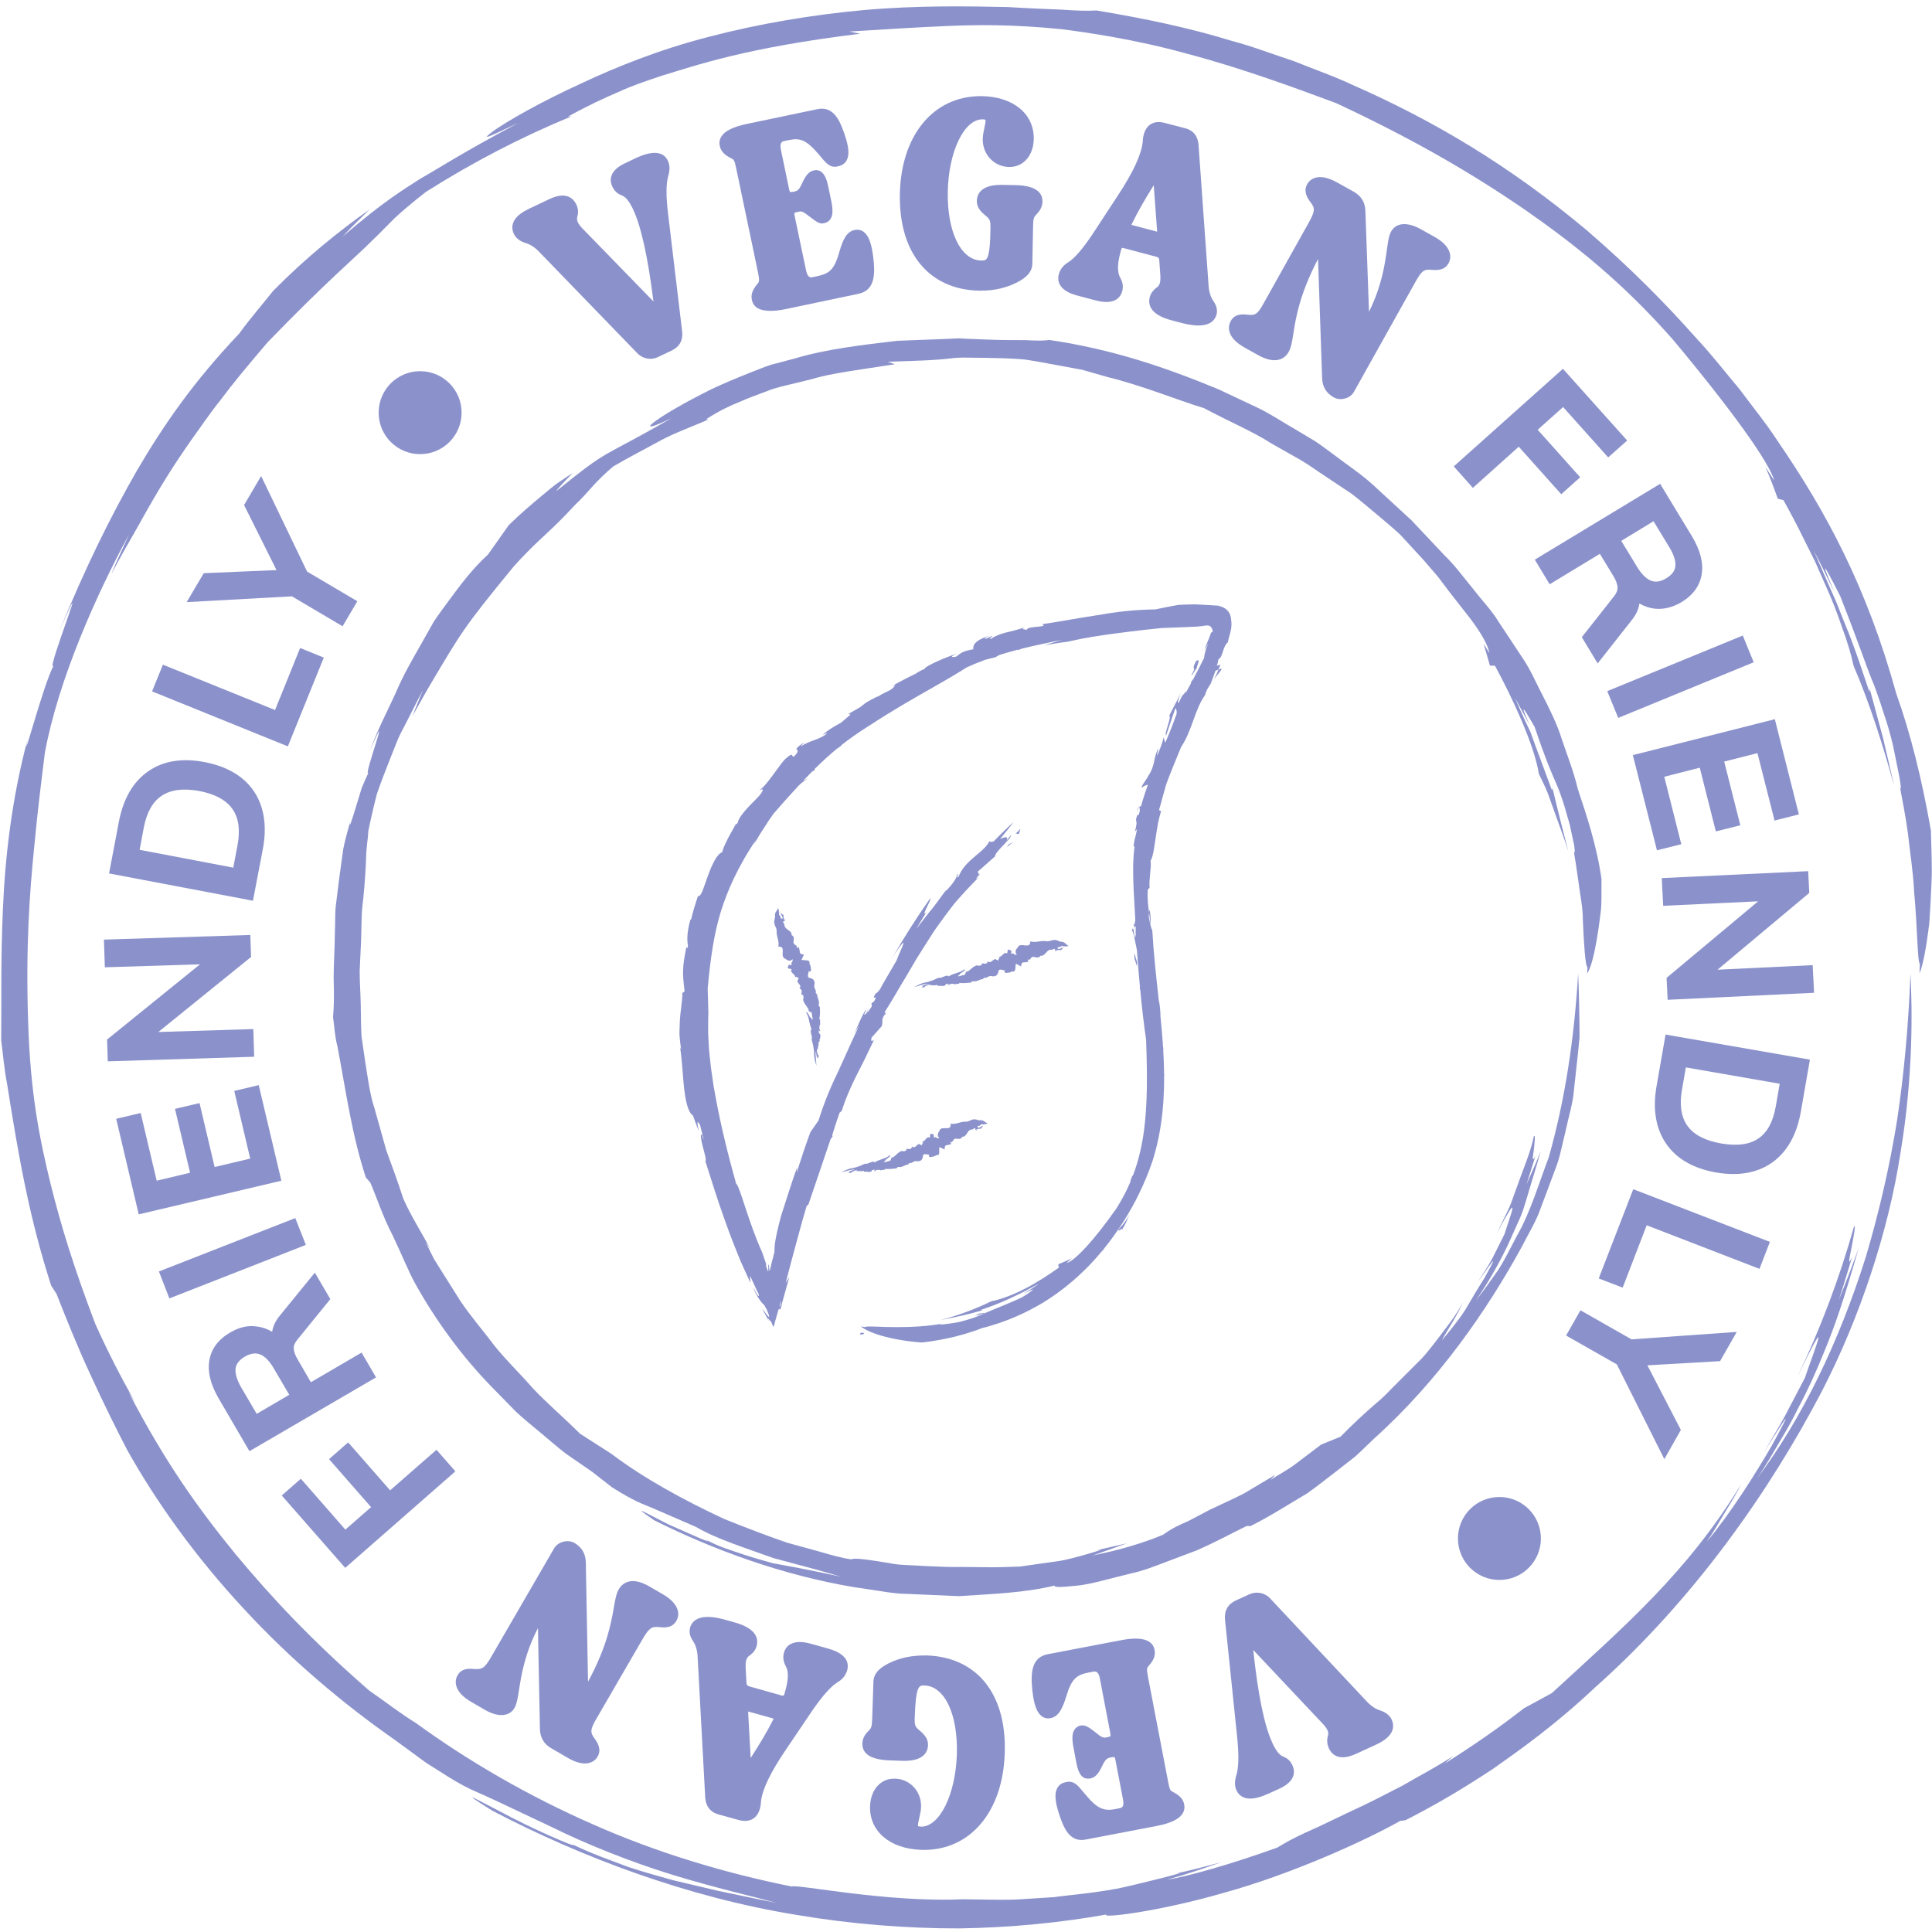 <svg width="178" height="178" viewBox="0 0 178 178" fill="none" xmlns="http://www.w3.org/2000/svg">
<path d="M79.524 122.791C79.177 122.742 79.281 122.929 79.221 122.951C79.823 122.973 79.512 122.747 79.524 122.791Z" fill="#8B92CB"/>
<path d="M90.185 121.031L89.755 121.263C89.964 121.147 90.802 121.037 90.736 120.948C90.554 120.981 90.367 121.004 90.185 121.031Z" fill="#8B92CB"/>
<path d="M103.763 112.602C103.874 112.365 103.957 112.128 104.039 111.913C103.929 112.133 103.808 112.354 103.647 112.569C103.488 112.79 103.295 113.016 103.063 113.259C102.953 113.627 103.516 112.972 103.356 113.33C103.516 113.082 103.647 112.833 103.763 112.602Z" fill="#8B92CB"/>
<path d="M111.818 62.596C112.203 62.122 112.689 61.599 112.49 61.594L112.253 61.693C112.116 62.089 111.96 62.365 111.818 62.596Z" fill="#8B92CB"/>
<path d="M112.676 60.006C112.78 59.686 112.891 59.355 113.139 59.168V59.08C113.145 59.047 113.161 58.975 113.178 58.914C113.211 58.781 113.255 58.627 113.305 58.451C113.404 58.103 113.487 57.696 113.454 57.321C113.448 57.249 113.438 57.171 113.426 57.1C113.416 56.952 113.393 56.803 113.338 56.653C113.261 56.433 113.106 56.229 112.919 56.097C112.731 55.958 112.522 55.882 112.29 55.821C112.235 55.798 112.174 55.793 112.109 55.793L111.915 55.782C111.783 55.771 111.651 55.766 111.518 55.755C111.248 55.743 110.978 55.727 110.696 55.711C110.553 55.706 110.409 55.694 110.266 55.688C110.2 55.688 110.112 55.677 110.063 55.683H109.897C109.461 55.688 109.009 55.706 108.54 55.733C107.835 55.871 107.135 55.992 106.435 56.146C104.466 56.174 102.823 56.372 101.257 56.658C101.157 56.67 101.069 56.687 100.97 56.698C99.331 56.945 97.49 57.298 96.012 57.508C96.348 57.685 96.001 57.696 95.567 57.745C95.13 57.784 94.607 57.834 94.601 58.032C94.402 57.966 93.983 58.01 94.425 57.789C93.707 58.043 93.145 58.164 92.649 58.286C92.152 58.423 91.723 58.566 91.27 58.876C91.066 58.821 91.529 58.617 91.359 58.6C91.248 58.655 90.928 58.848 90.758 58.837C90.592 58.826 90.939 58.672 91.155 58.544C89.682 59.08 89.655 59.46 89.671 59.818C88.932 59.945 88.564 60.089 88.161 60.459C88.1 60.481 88.039 60.502 87.978 60.53C87.703 60.541 87.427 60.557 88.199 60.194C87.951 60.293 87.168 60.563 86.467 60.877C85.767 61.191 85.139 61.517 85.172 61.654C84.995 61.666 84.489 61.975 84.378 62.063C83.826 62.322 83.539 62.482 83.247 62.63C82.961 62.785 82.668 62.923 82.16 63.243L82.47 63.116C82.343 63.369 82.139 63.514 81.869 63.651C81.592 63.794 81.245 63.927 80.854 64.203L80.86 64.158C80.364 64.406 80.066 64.566 79.873 64.682C79.685 64.803 79.591 64.88 79.503 64.952C79.415 65.029 79.322 65.106 79.134 65.222C78.946 65.344 78.648 65.493 78.18 65.763L78.356 65.84C78.064 66.093 77.772 66.342 77.48 66.589C77.474 66.595 77.468 66.601 77.457 66.601C77.181 66.744 76.89 66.916 76.597 67.097C76.311 67.284 76.024 67.478 75.814 67.715C75.952 67.649 76.09 67.582 76.239 67.516C76.012 67.786 75.56 67.991 75.081 68.167C74.596 68.344 74.11 68.531 73.829 68.746C73.692 68.823 73.967 68.542 74.11 68.376C73.344 68.9 73.344 68.989 73.416 69.065C73.487 69.149 73.62 69.204 73.156 69.7C72.875 69.772 73.139 69.215 72.462 69.838C72.356 69.899 72.208 70.07 72.026 70.296C71.844 70.527 71.64 70.83 71.408 71.139C71.298 71.293 71.177 71.454 71.055 71.608C70.934 71.768 70.819 71.933 70.692 72.082C70.449 72.385 70.19 72.655 69.936 72.848C70.201 72.711 70.46 72.573 70.113 73.108C69.832 73.499 69.33 73.929 68.894 74.409C68.673 74.646 68.469 74.889 68.299 75.131C68.216 75.247 68.138 75.368 68.078 75.484C68.022 75.605 67.978 75.726 67.951 75.837C67.863 75.925 67.813 75.947 67.786 75.936C67.62 76.273 67.3 76.78 67.047 77.287C66.787 77.794 66.573 78.275 66.545 78.517C66.076 78.638 65.575 79.697 65.216 80.706C64.847 81.709 64.61 82.664 64.311 82.548C64.058 83.276 63.837 84.015 63.661 84.765L63.617 84.693C63.419 85.404 63.347 85.901 63.33 86.281C63.314 86.661 63.352 86.932 63.385 87.191C63.298 87.522 63.269 87.267 63.242 87.235C63.027 88.283 62.95 88.862 62.934 89.402C62.916 89.942 62.966 90.444 63.077 91.332L62.856 91.503C62.906 91.745 62.79 92.5 62.685 93.444C62.674 93.565 62.663 93.687 62.651 93.813C62.641 93.94 62.635 94.073 62.629 94.205C62.614 94.469 62.608 94.745 62.602 95.02C62.591 95.297 62.614 95.572 62.647 95.847C62.674 96.118 62.707 96.388 62.757 96.648C62.729 96.63 62.685 96.592 62.647 96.427C62.84 97.596 62.895 99.002 63.021 100.221C63.17 101.434 63.369 102.455 63.842 102.779C64.025 103.264 64.191 103.75 64.389 104.224C64.135 103.077 64.317 103.364 64.488 103.618C64.505 103.667 64.516 103.716 64.526 103.766C64.626 104.174 64.731 104.588 64.836 104.996C64.808 104.962 64.764 104.87 64.709 104.692L64.703 104.538C64.471 104.423 64.598 105.023 64.752 105.657C64.918 106.286 65.117 106.948 64.979 106.964C65.569 108.822 66.143 110.659 66.787 112.44C66.942 112.886 67.112 113.327 67.272 113.768C67.438 114.21 67.604 114.646 67.781 115.075C67.868 115.291 67.957 115.506 68.04 115.72L68.172 116.046L68.238 116.206L68.337 116.427C68.607 117.016 68.872 117.601 69.136 118.185C69.12 117.954 69.109 117.745 69.104 117.534C69.285 117.932 69.467 118.324 69.638 118.693C69.727 118.886 69.814 119.062 69.903 119.239C69.953 119.515 69.864 119.531 69.418 118.626C69.534 119.046 69.814 119.526 70.041 119.829C70.206 120.055 70.339 120.187 70.411 120.226C70.455 120.314 70.504 120.402 70.548 120.491C70.582 120.545 70.609 120.595 70.642 120.65C70.973 121.428 70.89 121.428 70.697 121.191C70.477 120.926 70.124 120.364 70.317 120.749L70.84 121.726L70.719 121.417C70.869 121.604 70.961 121.687 71.05 121.775C71.083 121.863 71.122 121.957 71.166 122.057C71.183 122.101 71.205 122.156 71.227 122.205L71.243 122.244L71.254 122.26C71.254 122.26 71.254 122.254 71.26 122.249L71.276 122.189C71.287 122.162 71.298 122.128 71.309 122.095V122.101L71.326 122.122L71.332 122.078C71.348 122.017 71.359 121.957 71.37 121.891C71.375 121.886 71.375 121.88 71.375 121.88C71.474 121.554 71.59 121.146 71.717 120.684C71.766 120.59 71.8 120.584 71.816 120.607C71.85 120.639 71.86 120.733 71.916 120.545C71.927 120.595 71.965 120.473 72.082 119.961L72.721 117.651C72.605 117.855 72.495 118.026 72.39 118.18C72.766 116.763 73.084 115.511 73.426 114.288C73.603 113.653 73.768 113.046 73.912 112.506C74.072 111.971 74.21 111.497 74.315 111.122L74.486 110.963C75.153 108.999 75.687 107.427 76.52 104.969C76.608 104.83 76.696 104.709 76.79 104.62C76.492 104.974 76.867 103.998 77.088 103.291C77.177 103.038 77.27 102.768 77.364 102.492C77.408 102.492 77.468 102.448 77.579 102.278C77.877 101.29 78.335 100.253 78.859 99.184C79.128 98.654 79.409 98.109 79.685 97.557C79.823 97.276 79.955 96.995 80.087 96.714C80.225 96.433 80.368 96.146 80.501 95.859C80.451 95.793 80.159 96.124 80.308 95.588L81.229 94.552C81.422 94.094 81.047 93.94 81.709 93.256C81.592 93.339 81.422 93.465 81.561 93.163C82.238 92.115 82.839 91.012 83.501 89.937C83.82 89.396 84.141 88.851 84.46 88.304C84.802 87.764 85.139 87.23 85.48 86.688L85.994 85.883C86.17 85.619 86.357 85.365 86.54 85.106C86.914 84.588 87.289 84.076 87.675 83.573C87.863 83.314 88.077 83.077 88.282 82.84C88.491 82.597 88.706 82.36 88.921 82.129C89.131 81.897 89.351 81.666 89.572 81.44C89.787 81.213 90.008 80.987 90.25 80.783C89.699 81.203 89.986 80.855 90.322 80.459C90.073 80.69 90.19 80.336 90.069 80.32L91.662 78.914C91.673 78.799 91.766 78.627 91.915 78.446C92.065 78.263 92.252 78.065 92.439 77.866C92.815 77.475 93.178 77.1 93.162 76.923L92.731 77.442C92.936 77.001 92.577 77.116 92.147 77.293C92.665 76.665 93.09 76.129 93.404 75.721C92.76 76.3 92.142 76.902 91.552 77.519C91.364 77.574 91.21 77.591 91.16 77.497C91.044 77.734 90.863 77.965 90.631 78.191C90.4 78.423 90.123 78.649 89.832 78.892C89.258 79.383 88.624 79.945 88.32 80.767C88.028 81.004 88.414 80.441 88.222 80.535C88.089 80.977 87.808 81.396 87.162 82.09L87.191 81.98C86.782 82.498 86.462 82.966 86.142 83.387C85.988 83.59 85.839 83.789 85.69 83.976C85.723 83.926 85.751 83.876 85.784 83.827L85.094 84.71L84.747 85.151L84.421 85.602C84.703 85.068 85.045 84.56 85.354 84.037C84.703 84.726 85.96 82.658 85.679 82.796C84.399 84.615 83.214 86.491 82.111 88.409C82.569 87.643 82.889 87.224 83.055 87.02C83.225 86.816 83.264 86.827 83.225 86.965C83.153 87.235 82.773 87.996 82.602 88.492L81.747 89.958L81.317 90.698C81.234 90.841 81.158 90.99 81.08 91.139C80.926 91.348 80.782 91.497 80.661 91.547C80.192 92.413 81.003 91.403 80.529 92.264L80.297 92.434L80.319 92.727C80.142 93.013 79.988 93.213 79.861 93.333C79.928 93.152 79.994 92.969 80.06 92.793C79.972 92.997 79.878 93.201 79.79 93.4C79.707 93.465 79.646 93.494 79.608 93.482C79.691 93.344 79.773 93.063 79.85 92.914C79.377 93.548 78.914 94.844 78.709 95.22L79.156 94.475C79.024 94.783 78.874 95.098 78.726 95.412C78.654 95.572 78.577 95.732 78.5 95.897C78.427 96.057 78.351 96.223 78.279 96.388C77.982 97.05 77.672 97.728 77.369 98.401C77.347 98.445 77.331 98.489 77.309 98.539C76.603 99.983 75.958 101.484 75.412 103.236L74.662 104.306C74.447 104.924 74.215 105.536 74.011 106.159L73.405 108.017L73.432 107.565C72.903 109.043 72.445 110.537 71.961 112.026C71.309 114.48 71.364 114.888 71.353 115.346C71.292 115.583 71.232 115.819 71.171 116.051C71.116 116.261 71.028 116.597 71.045 116.559C71.022 116.647 71.006 116.729 70.99 116.807C70.956 116.961 70.918 117.089 70.885 117.082C70.879 116.812 70.857 116.631 70.813 116.526C70.78 116.548 70.764 116.548 70.746 116.52C70.769 116.57 70.785 116.619 70.791 116.747C70.791 116.807 70.791 116.884 70.785 116.973C70.785 117.016 70.785 117.061 70.78 117.099C70.78 117.132 70.774 117.132 70.774 117.161C70.626 116.812 70.598 116.729 70.582 116.642C70.576 116.597 70.576 116.559 70.582 116.52C70.582 116.509 70.588 116.503 70.588 116.482V116.471C70.582 116.448 70.57 116.421 70.564 116.399C70.548 116.344 70.527 116.288 70.51 116.228C70.433 115.997 70.339 115.72 70.223 115.385C68.982 112.694 68.123 109.153 67.825 109.071C67.096 106.468 66.423 103.766 65.933 101.092C65.873 100.755 65.806 100.424 65.751 100.088C65.702 99.758 65.652 99.426 65.608 99.095C65.492 98.428 65.442 97.778 65.365 97.127C65.321 96.802 65.316 96.488 65.293 96.167C65.276 95.847 65.255 95.528 65.244 95.22V94.299C65.244 94.144 65.249 93.995 65.249 93.841C65.255 93.675 65.26 93.515 65.266 93.35C65.239 92.584 65.216 91.828 65.199 91.078C65.481 88.061 65.801 85.994 66.412 83.987C66.727 82.984 67.112 81.98 67.626 80.899C68.144 79.824 68.778 78.666 69.65 77.386L69.446 77.833C69.733 77.348 70.002 76.852 70.322 76.384L70.78 75.671C70.934 75.434 71.106 75.203 71.265 74.971C72.153 73.951 72.892 73.118 73.597 72.364C73.675 72.297 73.752 72.225 73.834 72.154C74.011 72.01 74.21 71.856 74.43 71.707C74.364 71.735 74.193 71.828 73.994 71.938C74.276 71.646 74.546 71.365 74.827 71.078C74.904 71.04 74.981 70.996 75.058 70.957L75.053 70.869C75.048 70.875 75.036 70.88 75.025 70.88C75.058 70.846 75.086 70.819 75.12 70.785C75.731 70.186 76.376 69.578 77.154 68.944H77.188C77.446 68.757 77.535 68.669 77.535 68.641C78.241 68.084 79.051 67.505 80.037 66.888C82.502 65.278 84.372 64.241 85.8 63.424C86.159 63.209 86.49 63.033 86.799 62.851C87.107 62.675 87.394 62.504 87.658 62.35C88.193 62.041 88.645 61.749 89.065 61.489C89.29 61.385 89.516 61.286 89.754 61.186H89.759V61.181C90.079 61.049 90.405 60.922 90.747 60.794L91.7 60.557C91.822 60.491 91.932 60.425 92.048 60.354C92.522 60.204 93.001 60.067 93.481 59.934C93.603 59.901 93.724 59.873 93.84 59.841C93.829 59.868 93.791 59.901 93.746 59.928L94.138 59.763C95.456 59.433 96.746 59.184 97.837 58.953L96.211 59.454L97.28 59.278L97.81 59.195L98.35 59.123C100.165 58.716 101.146 58.594 102.26 58.429C103.374 58.291 104.625 58.099 107.052 57.861C107.884 57.828 108.601 57.8 109.218 57.779C109.528 57.762 109.809 57.75 110.073 57.739C110.15 57.734 110.223 57.729 110.294 57.729C110.36 57.723 110.415 57.718 110.476 57.712C110.586 57.701 110.696 57.69 110.801 57.674C110.9 57.663 110.994 57.646 111.083 57.634C111.242 57.607 111.408 57.629 111.507 57.707C111.606 57.784 111.651 57.872 111.683 57.96C111.711 58.032 111.728 58.115 111.728 58.203C111.656 58.242 111.584 58.286 111.535 58.318C111.584 58.307 111.562 58.363 111.386 58.821C111.226 59.201 111.028 59.648 110.973 59.852L111.325 59.273C111.06 59.857 110.973 60.265 110.933 60.623C110.614 61.28 110.277 61.925 109.936 62.57C109.87 62.642 109.798 62.736 109.721 62.874C109.726 62.896 109.726 62.923 109.732 62.95C109.572 63.248 109.412 63.546 109.246 63.844C109.258 63.789 109.268 63.728 109.28 63.673C108.888 64.241 109.054 63.772 108.623 64.698C108.353 64.969 108.689 64.114 108.81 63.838L107.713 65.95C107.863 65.961 107.73 66.402 107.592 66.849C107.46 67.29 107.316 67.737 107.444 67.742C107.719 66.916 108 66.088 108.281 65.272C108.381 65.283 108.425 65.471 108.403 65.774C107.994 66.916 107.735 67.566 107.361 68.425C107.284 68.249 107.244 67.974 107.19 67.968C107.184 68.211 106.699 69.517 106.583 69.639C106.632 69.396 106.676 69.154 106.732 68.918C106.258 69.749 106.467 70.483 105.811 71.454C105.656 71.817 105.077 72.457 105.21 72.578C105.364 72.424 105.557 72.335 105.756 72.303C105.612 72.705 105.464 73.141 105.314 73.632C105.243 73.841 105.182 74.067 105.122 74.299C105.077 74.255 105.028 74.266 104.956 74.359C105.001 74.387 105.012 74.542 105.017 74.69C104.99 74.789 104.967 74.889 104.94 74.988C104.93 75.015 104.93 75.043 104.918 75.071C104.885 75.087 104.862 75.071 104.835 75.076C104.785 75.082 104.725 75.147 104.653 75.6C104.775 75.705 104.675 76.157 104.609 76.41C104.576 76.543 104.565 76.625 104.581 76.587C104.587 76.581 104.593 76.56 104.603 76.531C104.603 76.548 104.598 76.565 104.598 76.581C104.643 76.516 104.697 76.455 104.753 76.389C104.714 76.636 104.675 76.807 104.631 76.983C104.598 77.111 104.565 77.238 104.527 77.398C104.493 77.562 104.466 77.757 104.433 78.015C104.466 77.971 104.498 77.965 104.532 77.982C104.433 78.698 104.405 79.361 104.399 80.056C104.393 81.274 104.471 82.597 104.587 84.571C104.587 84.632 104.593 84.693 104.598 84.759C104.559 85.028 104.516 85.355 104.411 85.123C104.482 85.36 104.593 85.57 104.643 86.082C104.565 86.59 104.527 86.303 104.488 85.988C104.443 85.675 104.393 85.333 104.278 85.724C104.433 85.773 104.593 86.838 104.753 87.566C104.796 88.216 104.846 88.922 104.912 89.645C104.951 90.097 104.99 90.56 105.034 91.018H104.99L105.056 91.222C105.21 92.865 105.398 94.492 105.59 95.754C105.717 99.195 105.712 101.726 105.403 104.136C105.353 104.516 105.293 104.897 105.221 105.272C105.21 105.283 105.198 105.304 105.188 105.333C105.193 105.338 105.198 105.349 105.205 105.354C105.056 106.138 104.862 106.914 104.598 107.703C104.532 107.885 104.466 108.073 104.399 108.254C104.372 108.277 104.328 108.343 104.267 108.464C104.24 108.585 104.162 108.702 104.14 108.817L104.174 108.822C103.826 109.655 103.391 110.499 102.838 111.365C101.807 112.831 100.86 114.028 100.065 114.893C99.266 115.748 98.654 116.284 98.268 116.356C98.433 116.217 98.587 116.074 98.747 115.93C98.34 116.134 97.915 116.306 97.501 116.482L97.545 116.796C96.68 117.408 95.598 118.13 94.485 118.704C93.371 119.283 92.23 119.718 91.331 119.889C89.863 120.612 88.304 121.18 86.694 121.615C87.891 121.378 89.219 121.108 90.521 120.717C90.471 120.706 90.421 120.695 90.366 120.684C90.978 120.48 92.026 120.11 93.052 119.625C94.083 119.156 95.102 118.61 95.759 118.252C95.511 118.417 95.268 118.593 95.009 118.748L94.243 119.222C95.169 118.753 95.268 118.753 95.075 118.913C94.877 119.068 94.391 119.399 94.138 119.536C93.901 119.647 93.68 119.746 93.475 119.839C93.272 119.928 93.084 120.005 92.907 120.082C92.566 120.231 92.274 120.347 92.026 120.446C91.541 120.65 91.21 120.777 90.918 120.909C90.625 121.047 90.36 121.158 89.974 121.307C89.782 121.384 89.561 121.467 89.285 121.544C89.015 121.621 88.695 121.726 88.304 121.814C88.122 121.841 87.901 121.88 87.68 121.918C87.46 121.952 87.24 121.979 87.052 122.001C86.683 122.04 86.467 122.051 86.71 121.967C86.247 122.051 85.585 122.139 84.852 122.194C84.118 122.254 83.313 122.272 82.563 122.272C81.058 122.272 79.779 122.139 79.68 122.272C79.519 122.238 79.459 122.227 79.311 122.2C79.603 122.464 80.269 122.79 81.24 123.071C82.21 123.346 83.479 123.589 84.94 123.688C85.988 123.578 86.985 123.38 87.923 123.164C88.387 123.038 88.839 122.927 89.264 122.784C89.478 122.718 89.687 122.646 89.897 122.58C90.101 122.509 90.3 122.432 90.499 122.354C91.05 122.227 91.568 122.051 92.075 121.891C92.577 121.709 93.068 121.538 93.531 121.328C94.463 120.937 95.317 120.48 96.117 120.005C97.705 119.024 99.04 117.921 100.253 116.691C100.744 116.184 101.212 115.655 101.664 115.098C101.615 115.208 101.56 115.313 101.51 115.423L101.72 115.038C102.354 114.249 102.955 113.416 103.539 112.5C104.03 111.701 104.527 110.862 104.967 109.926C105.393 109.048 105.795 108.106 106.148 107.069L106.158 107.097V107.036C106.175 106.981 106.191 106.931 106.213 106.882C106.516 105.889 106.748 104.919 106.898 103.97C107.03 103.176 107.118 102.399 107.173 101.638V101.627C107.184 101.484 107.195 101.334 107.2 101.191C107.234 100.739 107.234 100.298 107.25 99.857V99.173C107.267 99.118 107.278 99.068 107.289 99.013C107.278 99.019 107.261 99.03 107.25 99.046C107.25 98.88 107.25 98.715 107.244 98.55C107.234 97.927 107.206 97.314 107.167 96.702C107.2 96.702 107.184 96.559 107.145 96.388C107.139 96.261 107.129 96.129 107.124 96.002C107.068 95.225 106.997 94.447 106.919 93.675C106.913 93.123 106.858 92.539 106.759 92.142C106.759 92.137 106.759 92.132 106.754 92.121C106.754 92.049 106.743 91.971 106.732 91.895C106.516 89.914 106.29 87.902 106.164 85.729C106.098 85.586 106.043 85.41 105.987 85.194C106.026 84.759 106.037 84.274 105.894 83.81C105.877 83.899 105.871 83.987 105.867 84.076C105.916 84.411 105.954 84.754 105.976 85.156C105.927 84.941 105.877 84.693 105.833 84.417C105.839 84.301 105.85 84.192 105.867 84.076C105.789 83.513 105.701 82.923 105.745 81.974L105.911 81.792C105.894 81.611 105.899 81.385 105.911 81.141C105.932 80.899 105.954 80.645 105.971 80.398C106.026 79.912 106.059 79.482 105.993 79.322C106.241 78.953 106.334 78.104 106.473 77.199C106.528 76.747 106.621 76.284 106.693 75.848C106.776 75.424 106.88 75.032 106.974 74.734L106.782 74.629C106.903 74.216 107.03 73.808 107.135 73.367C107.24 73.019 107.333 72.65 107.449 72.248C107.901 71.029 108.392 69.871 108.822 68.817C109.814 67.362 110.073 65.366 111.016 64.053C111.133 63.651 111.281 63.386 111.446 63.143C111.43 63.177 111.419 63.209 111.408 63.237C111.43 63.204 111.457 63.143 111.485 63.088C111.59 62.934 111.705 62.774 111.816 62.598C111.7 62.741 111.601 62.879 111.523 63.001C111.651 62.709 111.833 62.256 111.987 61.798L112.251 61.688C112.268 61.654 112.279 61.622 112.29 61.583C112.549 61.181 112.356 61.197 112.114 61.368C112.18 61.136 112.235 60.916 112.257 60.74C112.483 60.629 112.572 60.326 112.676 60.006ZM112.456 56.218C112.439 56.224 112.422 56.224 112.411 56.229H112.406C112.411 56.224 112.406 56.218 112.401 56.206C112.422 56.212 112.439 56.212 112.456 56.218ZM81.301 90.808C81.339 90.748 81.379 90.692 81.411 90.637C81.367 90.714 81.317 90.786 81.274 90.858C81.279 90.841 81.29 90.824 81.301 90.808ZM71.932 120.204L71.811 120.446C71.987 119.564 71.961 119.873 71.932 120.204ZM104.527 85.338C104.559 85.338 104.593 85.349 104.631 85.365C104.637 85.553 104.648 85.757 104.659 85.972C104.609 85.735 104.565 85.515 104.527 85.338Z" fill="#8B92CB"/>
<path d="M104.723 74.841C104.821 74.588 104.893 74.45 104.954 74.362C104.911 74.334 104.839 74.444 104.723 74.841Z" fill="#8B92CB"/>
<path d="M104.753 88.575C104.67 88.481 104.395 87.141 104.543 88.409C104.627 88.503 104.797 89.501 104.753 88.575Z" fill="#8B92CB"/>
<path d="M110.202 61.704C110.4 61.015 110.593 60.695 110.213 60.883C109.645 61.908 110.34 61.246 109.788 62.156C109.761 62.453 110.24 61.411 110.202 61.704Z" fill="#8B92CB"/>
<path d="M92.926 77.81L92.782 78.037L93.367 77.562L92.926 77.81Z" fill="#8B92CB"/>
<path d="M94.017 76.344C93.906 76.476 93.692 76.73 93.56 76.779L93.873 76.846L94.017 76.344Z" fill="#8B92CB"/>
<path d="M79.196 107.898C79.317 107.909 79.439 107.926 79.548 107.865L79.659 107.97L79.896 107.932L79.879 107.975L80.172 107.964C80.321 107.932 80.326 107.865 80.337 107.81C80.453 107.788 80.563 107.75 80.618 107.777L80.508 107.882L80.647 107.893C80.547 107.877 80.734 107.827 80.756 107.788C81.043 107.772 80.96 107.766 81.165 107.827C81.33 107.738 81.595 107.833 81.561 107.688C81.926 107.728 82.284 107.683 82.604 107.639L82.714 107.512C83.133 107.573 83.254 107.386 83.635 107.281L83.619 107.341L83.783 107.149C84.114 107.209 84.137 106.889 84.527 106.994C84.925 106.999 85.019 106.751 85.041 106.432C85.168 106.244 85.46 106.399 85.625 106.388L85.559 106.52L85.73 106.619C85.945 106.52 85.995 106.625 86.248 106.432C86.706 106.487 86.458 105.946 86.557 105.687L87.053 105.913L87.021 105.836C87.097 105.351 87.13 105.615 87.643 105.395L87.544 105.181C87.803 105.357 87.759 104.981 87.985 104.915C88.041 104.888 88.184 104.931 88.321 104.931C88.46 104.937 88.598 104.894 88.647 104.733C88.879 104.744 88.984 104.584 89.089 104.425C89.188 104.27 89.281 104.11 89.457 104.072C89.7 104.099 89.761 103.823 89.877 104.017L89.844 104.033L89.993 104.204L89.949 104.055C90.086 104.055 90.246 103.939 90.384 104C90.45 103.884 90.522 103.785 90.599 103.708C90.533 103.747 90.456 103.768 90.373 103.785L90.389 103.807C90.318 103.834 90.153 103.939 90.047 103.917L90.136 103.839C90.003 103.851 90.081 103.758 90.114 103.735C90.378 103.724 90.268 103.636 90.456 103.581C90.505 103.586 90.588 103.581 90.566 103.608C90.676 103.576 90.986 103.542 90.98 103.515H91.007C90.98 103.492 90.924 103.471 90.847 103.426C90.77 103.382 90.671 103.316 90.549 103.234C90.412 103.2 90.29 103.194 90.202 103.222C89.882 103.101 89.678 103.101 89.497 103.184C89.314 103.25 89.149 103.382 88.851 103.344C88.366 103.382 88.084 103.608 87.577 103.531C87.638 103.923 87.417 103.95 87.153 103.944C86.894 103.939 86.601 103.912 86.535 104.231C86.359 104.407 86.353 104.771 86.563 104.849C86.276 104.986 86.232 104.607 86.033 104.844L86.028 104.54C85.923 104.502 85.791 104.402 85.703 104.496L85.674 104.816C85.482 104.728 85.388 104.838 85.294 104.949C85.206 105.07 85.106 105.191 84.925 105.169C85.19 105.268 84.875 105.345 84.964 105.527C84.881 105.456 84.677 105.478 84.721 105.384C84.429 105.422 84.301 105.886 84.049 105.627L83.983 105.759C83.85 105.946 83.668 105.831 83.496 105.841L83.514 105.963C83.425 106.057 83.232 106.107 83.111 106.041C82.824 106.078 82.554 106.426 82.306 106.619C81.991 106.608 82.201 106.84 81.958 106.967C81.782 106.955 81.534 107.149 81.396 107.06C81.622 106.988 81.578 106.741 81.831 106.718C81.716 106.668 82.201 106.498 81.953 106.443C81.76 106.625 81.507 106.707 81.258 106.795C81.01 106.878 80.767 106.961 80.58 107.104C80.552 106.901 80.034 107.164 79.853 107.236L79.83 107.198C79.665 107.225 79.548 107.264 79.312 107.391C79.019 107.501 78.727 107.601 78.457 107.634C78.264 107.661 78.066 107.75 77.895 107.822C77.762 107.887 77.608 107.959 77.503 108.003C77.74 107.964 77.966 107.898 78.171 107.838C78.379 107.782 78.573 107.728 78.771 107.772C78.44 107.815 78.43 107.865 78.187 107.954H78.329L78.225 107.987C78.292 108.009 78.153 108.053 78.176 108.075L78.579 108.03C78.353 108.025 78.484 107.975 78.535 107.932L78.743 107.909C78.694 107.898 78.562 107.909 78.705 107.859C78.788 107.849 78.887 107.81 78.987 107.822C78.942 107.859 78.898 107.898 78.848 107.932C78.965 107.882 79.08 107.882 79.196 107.898Z" fill="#8B92CB"/>
<path d="M88.827 89.316C88.623 89.492 88.358 89.575 88.099 89.658C87.839 89.74 87.586 89.822 87.393 89.966C87.371 89.762 86.826 90.027 86.643 90.104L86.615 90.065C86.445 90.099 86.324 90.132 86.081 90.264C85.778 90.38 85.474 90.49 85.198 90.528C85 90.561 84.795 90.655 84.619 90.738C84.481 90.805 84.327 90.882 84.217 90.932C84.465 90.882 84.691 90.809 84.906 90.743C85.116 90.677 85.314 90.617 85.524 90.661C85.177 90.711 85.171 90.76 84.922 90.854H85.072L84.961 90.892C85.027 90.909 84.89 90.959 84.911 90.981L85.325 90.926C85.094 90.926 85.232 90.877 85.282 90.827L85.496 90.799C85.441 90.787 85.309 90.805 85.452 90.749C85.54 90.738 85.645 90.694 85.745 90.7C85.701 90.743 85.65 90.782 85.606 90.815C85.838 90.7 86.087 90.848 86.324 90.738L86.434 90.843L86.676 90.805L86.665 90.848L86.963 90.832C87.118 90.793 87.118 90.727 87.134 90.677C87.255 90.655 87.365 90.617 87.421 90.639L87.305 90.749L87.448 90.76C87.349 90.738 87.537 90.694 87.559 90.651C87.856 90.633 87.768 90.627 87.978 90.694C88.149 90.6 88.419 90.7 88.386 90.561C88.755 90.6 89.125 90.561 89.456 90.528L89.571 90.402C89.99 90.474 90.122 90.291 90.514 90.198L90.498 90.259L90.675 90.077C91.01 90.148 91.048 89.828 91.44 89.949C91.843 89.982 91.953 89.74 92.004 89.414C92.146 89.238 92.427 89.409 92.598 89.414L92.522 89.541L92.687 89.651C92.913 89.569 92.951 89.674 93.227 89.504C93.685 89.597 93.486 89.034 93.613 88.785L94.093 89.056L94.066 88.98C94.198 88.499 94.203 88.764 94.749 88.599L94.672 88.372C94.914 88.577 94.914 88.202 95.157 88.157C95.218 88.135 95.355 88.196 95.499 88.212C95.636 88.229 95.786 88.207 95.857 88.053C96.089 88.091 96.221 87.942 96.348 87.804C96.475 87.662 96.596 87.517 96.783 87.496C96.905 87.535 96.987 87.474 97.06 87.441C97.126 87.413 97.175 87.402 97.219 87.501L97.181 87.513L97.302 87.699L97.286 87.551C97.423 87.567 97.605 87.474 97.738 87.557C97.826 87.452 97.915 87.369 98.007 87.297C97.936 87.325 97.848 87.336 97.76 87.341L97.776 87.369C97.699 87.385 97.512 87.462 97.407 87.43L97.512 87.363C97.373 87.358 97.468 87.276 97.501 87.253C97.776 87.28 97.683 87.175 97.881 87.154C97.925 87.165 98.013 87.171 97.986 87.199C98.107 87.181 98.421 87.193 98.427 87.159C98.438 87.165 98.443 87.165 98.454 87.165C98.427 87.144 98.378 87.11 98.306 87.054C98.233 86.999 98.141 86.917 98.036 86.823C97.897 86.768 97.776 86.746 97.677 86.762C97.368 86.591 97.159 86.57 96.96 86.625C96.756 86.669 96.569 86.773 96.265 86.697C95.758 86.674 95.438 86.867 94.92 86.734C94.931 87.132 94.694 87.132 94.424 87.099C94.153 87.071 93.85 87.016 93.745 87.33C93.541 87.496 93.498 87.854 93.701 87.949C93.392 88.064 93.387 87.683 93.161 87.899L93.182 87.595C93.078 87.551 92.951 87.441 92.847 87.529L92.791 87.844C92.598 87.744 92.493 87.844 92.383 87.954C92.278 88.064 92.169 88.18 91.981 88.152C92.245 88.262 91.914 88.323 91.986 88.51C91.914 88.427 91.699 88.444 91.749 88.351C91.446 88.372 91.28 88.83 91.038 88.559L90.961 88.687C90.811 88.869 90.63 88.748 90.454 88.754L90.459 88.875C90.371 88.968 90.167 89.012 90.046 88.935C89.742 88.968 89.449 89.304 89.185 89.498C88.86 89.475 89.07 89.718 88.815 89.839C88.628 89.822 88.369 90.016 88.231 89.922C88.463 89.856 88.429 89.608 88.689 89.586C88.573 89.535 89.08 89.376 88.827 89.316Z" fill="#8B92CB"/>
<path d="M75.362 96.782C75.33 96.655 75.351 96.534 75.379 96.412C75.412 96.291 75.446 96.17 75.402 96.043L75.517 95.944V95.69L75.561 95.712L75.588 95.403C75.573 95.238 75.506 95.227 75.457 95.205C75.452 95.078 75.423 94.962 75.457 94.907L75.55 95.039L75.578 94.897C75.545 94.995 75.523 94.792 75.484 94.763C75.506 94.455 75.49 94.548 75.578 94.339C75.506 94.152 75.628 93.887 75.484 93.897C75.523 93.71 75.539 93.518 75.55 93.33C75.55 93.142 75.545 92.96 75.539 92.79L75.423 92.658C75.528 92.222 75.347 92.073 75.275 91.654L75.336 91.676L75.154 91.482C75.236 91.135 74.916 91.08 75.049 90.672C75.088 90.259 74.839 90.132 74.514 90.082C74.338 89.927 74.514 89.636 74.508 89.459L74.635 89.542L74.74 89.365C74.651 89.133 74.762 89.09 74.58 88.803C74.657 88.323 74.1 88.544 73.846 88.422L74.089 87.915L74.012 87.949C73.533 87.827 73.792 87.81 73.587 87.259L73.367 87.353C73.555 87.088 73.179 87.115 73.108 86.867C73.086 86.812 73.13 86.663 73.135 86.52C73.141 86.371 73.102 86.228 72.937 86.161C72.953 85.925 72.788 85.802 72.634 85.693C72.473 85.577 72.325 85.472 72.275 85.29C72.291 85.163 72.226 85.081 72.182 85.015C72.142 84.954 72.126 84.905 72.22 84.85L72.237 84.882L72.402 84.734L72.258 84.778C72.253 84.629 72.137 84.463 72.198 84.315C72.082 84.242 71.977 84.165 71.895 84.083C71.933 84.155 71.96 84.237 71.977 84.325L72 84.303C72.032 84.38 72.137 84.557 72.121 84.667L72.043 84.574C72.055 84.711 71.96 84.629 71.933 84.595C71.916 84.32 71.829 84.43 71.773 84.237C71.773 84.188 71.768 84.094 71.795 84.121C71.762 84.006 71.724 83.68 71.69 83.686V83.658C71.674 83.686 71.652 83.741 71.608 83.824C71.564 83.901 71.498 84.011 71.421 84.132C71.392 84.276 71.387 84.403 71.415 84.496C71.299 84.827 71.305 85.037 71.382 85.224C71.453 85.417 71.591 85.588 71.547 85.897C71.58 86.404 71.8 86.702 71.713 87.225C72.11 87.181 72.132 87.413 72.115 87.683C72.099 87.959 72.066 88.257 72.385 88.345C72.556 88.538 72.92 88.572 73.003 88.362C73.13 88.665 72.75 88.687 72.976 88.908L72.672 88.896C72.634 89.001 72.528 89.133 72.617 89.227L72.931 89.283C72.832 89.475 72.937 89.58 73.047 89.686C73.163 89.79 73.284 89.9 73.251 90.093C73.361 89.822 73.422 90.154 73.61 90.082C73.526 90.159 73.537 90.374 73.45 90.325C73.466 90.627 73.929 90.804 73.648 91.047L73.775 91.13C73.951 91.284 73.819 91.466 73.824 91.642H73.947C74.039 91.737 74.067 91.945 73.99 92.067C74.001 92.371 74.326 92.69 74.492 92.977C74.447 93.302 74.707 93.115 74.805 93.379C74.779 93.567 74.938 93.854 74.833 93.987C74.789 93.738 74.541 93.749 74.546 93.484C74.481 93.595 74.365 93.071 74.282 93.319C74.447 93.545 74.502 93.821 74.557 94.092C74.613 94.36 74.668 94.626 74.783 94.841C74.58 94.841 74.779 95.42 74.823 95.618L74.779 95.64C74.783 95.811 74.805 95.939 74.894 96.208C74.96 96.528 75.015 96.854 75.004 97.134C75.004 97.344 75.054 97.565 75.099 97.753C75.136 97.912 75.181 98.078 75.215 98.194C75.208 97.94 75.186 97.697 75.165 97.471C75.143 97.245 75.115 97.035 75.192 96.837C75.186 97.189 75.231 97.212 75.275 97.476L75.302 97.328L75.319 97.444C75.347 97.383 75.369 97.532 75.396 97.51C75.402 97.372 75.412 97.228 75.418 97.085C75.379 97.317 75.351 97.167 75.313 97.107L75.325 96.892C75.307 96.941 75.297 97.08 75.27 96.925C75.275 96.837 75.246 96.721 75.27 96.622C75.302 96.677 75.336 96.727 75.362 96.782Z" fill="#8B92CB"/>
<path d="M53.245 20.493C53.18 20.358 53.121 20.154 53.207 19.906C53.299 19.53 53.261 19.18 53.095 18.835C52.917 18.469 52.658 18.222 52.319 18.098C51.867 17.936 51.301 18.017 50.59 18.356L48.771 19.218C48.129 19.524 47.693 19.847 47.446 20.208C47.161 20.628 47.123 21.096 47.349 21.559C47.532 21.942 47.888 22.221 48.426 22.393C48.873 22.517 49.309 22.808 49.724 23.255L58.689 32.514C59.017 32.869 59.465 33.058 59.917 33.058C60.159 33.058 60.396 33.004 60.623 32.896L61.867 32.304C62.615 31.948 62.943 31.351 62.847 30.528L61.554 19.718C61.35 18.06 61.36 16.87 61.586 16.154C61.726 15.632 61.711 15.196 61.538 14.825C61.123 13.925 60.106 13.845 58.544 14.583L57.586 15.04C56.907 15.357 56.503 15.729 56.342 16.181C56.223 16.509 56.25 16.854 56.423 17.204C56.6 17.581 56.891 17.855 57.268 17.995C57.629 18.119 57.973 18.534 58.318 19.266C59.061 20.832 59.696 23.686 60.203 27.771L53.59 20.977C53.423 20.779 53.315 20.638 53.245 20.493Z" fill="#8B92CB"/>
<path d="M72.227 12.999L72.663 12.908C73.717 12.692 74.276 12.864 75.465 14.259L75.685 14.518C76.137 15.061 76.519 15.508 77.213 15.32C77.573 15.249 77.837 15.066 77.998 14.781C78.283 14.281 78.213 13.505 77.772 12.261C77.347 11.028 76.75 9.752 75.298 10.058L68.845 11.41C67.565 11.68 66.806 12.046 66.473 12.563C66.301 12.821 66.247 13.123 66.311 13.425C66.43 14.033 66.892 14.345 67.344 14.571C67.597 14.69 67.667 14.717 67.828 15.508L69.84 25.115C70.001 25.912 69.941 25.977 69.759 26.187C69.313 26.725 69.167 27.161 69.275 27.641C69.415 28.308 69.985 28.642 70.979 28.642C71.383 28.642 71.862 28.588 72.41 28.475L79.085 27.07C80.601 26.762 80.644 25.298 80.461 23.758C80.305 22.428 80.025 21.684 79.557 21.351C79.321 21.179 79.025 21.13 78.735 21.189C78.003 21.345 77.665 22.062 77.342 23.171C76.879 24.851 76.416 25.212 75.26 25.454L74.825 25.545C74.728 25.567 74.421 25.626 74.271 24.943L73.211 19.886C73.174 19.687 73.195 19.628 73.195 19.628C73.195 19.628 73.244 19.574 73.524 19.52C73.841 19.445 73.916 19.423 74.653 20.005C75.233 20.446 75.535 20.678 75.944 20.559C76.186 20.51 76.385 20.376 76.514 20.177C76.739 19.837 76.756 19.326 76.578 18.475L76.282 17.059C76.062 16.02 75.61 15.552 74.97 15.702C74.491 15.804 74.207 16.225 73.905 16.871C73.604 17.533 73.48 17.587 73.131 17.662C72.873 17.71 72.786 17.689 72.792 17.689C72.792 17.689 72.749 17.646 72.706 17.447L71.943 13.774C71.802 13.091 72.12 13.02 72.227 12.999Z" fill="#8B92CB"/>
<path d="M90.541 12.816C90.525 14.232 91.586 15.358 92.959 15.385H92.997C94.294 15.385 95.216 14.329 95.243 12.8C95.275 10.495 93.363 8.912 90.476 8.858H90.347C85.986 8.858 83.003 12.477 82.905 17.91C82.862 20.549 83.503 22.762 84.774 24.313C86.061 25.885 87.946 26.741 90.224 26.779H90.385C91.618 26.779 92.717 26.526 93.735 26.004C94.413 25.638 95.102 25.152 95.113 24.286L95.178 20.894C95.194 20.091 95.258 19.989 95.49 19.757C95.872 19.353 96.034 19.003 96.045 18.578C96.061 17.598 95.21 17.086 93.519 17.054L92.308 17.032H92.227C90.31 17.032 90.009 17.953 89.998 18.508C89.992 19.073 90.299 19.445 90.767 19.833C91.203 20.194 91.268 20.296 91.252 21.066C91.236 22.352 91.172 23.591 90.854 23.898C90.8 23.958 90.671 24.006 90.412 24.006C88.532 23.974 87.257 21.372 87.321 17.673C87.391 13.979 88.818 10.996 90.509 10.996C90.746 10.996 90.778 11.039 90.784 11.039C90.838 11.13 90.746 11.545 90.692 11.793C90.628 12.1 90.552 12.455 90.541 12.816Z" fill="#8B92CB"/>
<path d="M106.513 26.531C106.211 26.768 106.012 27.053 105.931 27.376C105.834 27.737 105.878 28.087 106.055 28.394C106.351 28.895 106.987 29.266 107.994 29.525L108.731 29.719C109.07 29.811 109.749 29.988 110.412 29.988C111.112 29.988 111.795 29.789 112.054 29.073L112.086 28.97C112.215 28.432 111.973 27.991 111.779 27.715C111.515 27.317 111.37 26.816 111.343 26.213L110.422 13.327C110.331 12.315 109.716 11.949 109.222 11.825L107.353 11.335C106.341 11.05 105.624 11.453 105.371 12.417C105.301 12.692 105.28 12.966 105.28 13.053C105.182 14.178 104.429 15.82 103.034 17.948L100.649 21.588C99.744 22.939 99.011 23.785 98.435 24.157C97.967 24.431 97.676 24.797 97.552 25.276C97.455 25.626 97.499 25.971 97.671 26.262C97.929 26.703 98.462 27.026 99.302 27.242L100.907 27.667C101.747 27.893 102.377 27.872 102.814 27.613C103.104 27.441 103.304 27.167 103.395 26.816C103.508 26.402 103.443 25.987 103.206 25.578C102.943 25.12 102.937 24.372 103.19 23.403L103.292 23.004C103.341 22.853 103.357 22.805 103.562 22.869L106.513 23.65C106.728 23.698 106.804 23.79 106.809 24.016L106.911 25.465C106.911 25.702 106.911 25.895 106.868 26.052C106.809 26.267 106.707 26.418 106.513 26.531ZM106.588 21.34L104.321 20.742C104.283 20.732 104.262 20.721 104.245 20.721C104.251 20.699 104.262 20.672 104.278 20.629C104.784 19.59 105.446 18.422 106.297 17.064L106.609 21.307C106.609 21.324 106.615 21.334 106.615 21.345C106.604 21.34 106.599 21.34 106.588 21.34Z" fill="#8B92CB"/>
<path d="M116.448 27.899C115.861 28.96 115.672 29.067 114.956 28.998C114.359 28.917 113.729 28.954 113.389 29.584C113.217 29.891 112.803 30.984 114.671 32.024L115.91 32.718C117.73 33.731 118.488 32.858 118.726 32.427C118.963 32.008 119.043 31.474 119.162 30.726C119.388 29.277 119.728 27.135 121.434 23.86L121.811 34.862C121.843 35.653 122.21 36.24 122.894 36.617C123.076 36.719 123.292 36.773 123.518 36.773C123.653 36.773 123.787 36.752 123.922 36.714C124.283 36.617 124.584 36.391 124.746 36.095L130.411 25.966C130.998 24.916 131.219 24.775 131.951 24.867C132.538 24.905 133.119 24.862 133.448 24.27C133.62 23.968 133.658 23.629 133.566 23.295C133.421 22.767 132.947 22.261 132.188 21.836L130.907 21.119C129.663 20.43 128.645 20.5 128.171 21.319C127.961 21.69 127.885 22.245 127.777 23.01C127.589 24.356 127.314 26.316 126.13 28.728L125.796 19.412C125.769 18.637 125.403 18.045 124.709 17.657L123.195 16.811C121.311 15.761 120.605 16.66 120.438 16.962C120.083 17.603 120.39 18.163 120.745 18.637C121.149 19.165 121.186 19.412 120.594 20.484L116.448 27.899Z" fill="#8B92CB"/>
<path d="M122.301 159.409C122.393 159.603 122.404 159.785 122.323 160.006C122.237 160.378 122.275 160.722 122.431 161.073C122.598 161.439 122.851 161.686 123.185 161.816C123.642 161.983 124.213 161.912 124.924 161.59L126.76 160.749C128.472 159.964 128.499 159.059 128.22 158.434C128.042 158.047 127.676 157.756 127.159 157.588C126.701 157.443 126.281 157.152 125.867 156.7L117.046 147.293C116.551 146.738 115.78 146.593 115.124 146.878L113.874 147.449C113.126 147.794 112.787 148.386 112.862 149.215L113.982 160.044C114.154 161.703 114.127 162.898 113.89 163.609C113.739 164.131 113.745 164.567 113.917 164.939C114.063 165.262 114.305 165.493 114.617 165.612C114.784 165.676 114.973 165.709 115.182 165.709C115.646 165.709 116.217 165.553 116.906 165.235L117.88 164.793C119.442 164.072 119.302 163.14 119.076 162.645C118.893 162.247 118.618 161.983 118.236 161.843C117.88 161.713 117.542 161.277 117.213 160.55C116.486 158.978 115.899 156.108 115.463 152.015L121.968 158.919C122.124 159.112 122.237 159.264 122.301 159.409Z" fill="#8B92CB"/>
<path d="M103.158 166.592L102.728 166.684C101.753 166.85 101.133 166.721 99.954 165.273L99.728 165.009C99.281 164.465 98.925 164.034 98.22 164.19C97.854 164.255 97.591 164.432 97.423 164.713C97.132 165.208 97.192 165.989 97.612 167.243C98.059 168.606 98.592 169.521 99.647 169.521C99.776 169.521 99.911 169.505 100.051 169.478L106.524 168.24C107.8 167.997 108.586 167.631 108.93 167.125C109.103 166.866 109.167 166.565 109.103 166.264C109.017 165.774 108.716 165.434 108.091 165.111C107.843 164.987 107.767 164.949 107.622 164.158L105.77 154.508C105.613 153.722 105.678 153.652 105.862 153.447C106.184 153.076 106.497 152.613 106.373 152.004C106.319 151.697 106.147 151.439 105.888 151.267C105.387 150.927 104.52 150.873 103.255 151.121L96.546 152.403C95.016 152.688 94.951 154.153 95.108 155.698C95.248 157.034 95.517 157.777 95.975 158.116C96.206 158.294 96.481 158.358 96.799 158.294C97.515 158.153 97.865 157.475 98.225 156.344C98.716 154.664 99.184 154.304 100.337 154.088L100.778 154.002C100.875 154.007 101.193 153.922 101.328 154.611L102.296 159.688C102.334 159.893 102.313 159.952 102.313 159.952C102.308 159.952 102.259 160.006 101.99 160.06C101.645 160.124 101.564 160.13 100.854 159.549C100.283 159.096 99.986 158.934 99.588 158.967C99.34 159.015 99.141 159.144 99.006 159.339C98.775 159.678 98.742 160.205 98.91 161.04L99.178 162.467C99.378 163.501 99.76 163.991 100.471 163.846C100.956 163.754 101.241 163.339 101.548 162.698C101.871 162.041 101.995 161.988 102.345 161.918C102.636 161.853 102.69 161.896 102.684 161.896C102.684 161.896 102.728 161.939 102.765 162.139L103.471 165.822C103.524 166.107 103.509 166.328 103.422 166.452C103.401 166.478 103.347 166.559 103.158 166.592Z" fill="#8B92CB"/>
<path d="M84.86 166.474C84.881 165.779 84.639 165.122 84.176 164.632C83.734 164.163 83.132 163.894 82.49 163.873C81.855 163.857 81.376 164.04 80.967 164.422C80.477 164.875 80.191 165.579 80.159 166.414C80.089 168.714 81.979 170.329 84.86 170.431H84.865C84.951 170.431 85.038 170.437 85.118 170.437C87.207 170.437 89.012 169.613 90.347 168.051C91.715 166.447 92.485 164.185 92.571 161.509C92.668 158.612 91.936 156.242 90.455 154.654C89.211 153.329 87.467 152.591 85.409 152.521C84.058 152.5 82.959 152.71 81.877 153.243C81.236 153.571 80.498 154.061 80.471 154.928L80.359 158.326C80.332 159.113 80.267 159.215 80.041 159.452C79.642 159.834 79.47 160.184 79.453 160.625C79.426 161.606 80.267 162.128 81.952 162.187L83.163 162.231H83.342C85.167 162.231 85.479 161.342 85.501 160.793C85.517 160.227 85.21 159.85 84.747 159.452C84.311 159.091 84.251 158.989 84.278 158.218C84.37 155.461 84.639 155.284 85.08 155.284C85.107 155.284 85.14 155.289 85.178 155.289C87.046 155.349 88.274 157.971 88.156 161.665C88.032 165.343 86.572 168.294 84.881 168.294C84.671 168.283 84.591 168.251 84.591 168.251C84.537 168.159 84.634 167.75 84.693 167.502C84.763 167.19 84.849 166.834 84.86 166.474Z" fill="#8B92CB"/>
<path d="M69.109 152.495C69.411 152.274 69.61 151.994 69.707 151.66C69.896 150.976 69.702 150.039 67.677 149.474L66.944 149.269C66.25 149.075 64.155 148.472 63.611 149.851L63.579 149.969C63.434 150.502 63.676 150.949 63.87 151.229C64.123 151.617 64.257 152.107 64.279 152.737L64.974 165.629C65.054 166.635 65.663 167.012 66.164 167.158L68.011 167.669C68.237 167.734 68.447 167.766 68.641 167.766C68.899 167.766 69.131 167.707 69.33 167.594C69.659 167.411 69.89 167.083 70.019 166.614C70.095 166.333 70.116 166.054 70.111 165.989C70.23 164.858 70.994 163.27 72.453 161.132L74.882 157.535C75.803 156.216 76.567 155.36 77.143 155.004C77.612 154.735 77.903 154.379 78.048 153.9C78.231 153.264 78.08 152.398 76.336 151.897L74.737 151.45C73.896 151.213 73.272 151.229 72.825 151.482C72.529 151.644 72.324 151.918 72.227 152.269C72.114 152.683 72.168 153.098 72.394 153.507C72.658 153.96 72.647 154.713 72.378 155.677L72.27 156.065C72.211 156.237 72.173 156.259 71.996 156.205L69.071 155.381C68.851 155.322 68.776 155.225 68.77 154.999L68.695 153.55C68.695 153.302 68.7 153.125 68.749 152.969C68.808 152.759 68.915 152.608 69.109 152.495ZM68.926 157.68C68.926 157.68 68.932 157.68 68.932 157.686L71.204 158.321C71.236 158.332 71.263 158.343 71.274 158.343C71.269 158.364 71.258 158.397 71.236 158.434C70.741 159.425 70.057 160.583 69.163 161.967L68.926 157.718V157.68Z" fill="#8B92CB"/>
<path d="M59.223 150.981C59.842 149.926 60.073 149.851 60.736 149.909C61.328 149.985 61.947 149.958 62.308 149.344C62.486 149.043 62.534 148.703 62.443 148.364C62.303 147.831 61.824 147.319 61.07 146.883L59.831 146.167C58.043 145.117 57.268 145.984 57.02 146.409C56.772 146.829 56.681 147.368 56.552 148.111C56.299 149.565 55.927 151.703 54.177 154.939L53.972 143.927C53.956 143.152 53.606 142.554 52.917 142.15C52.309 141.811 51.409 142.037 51.054 142.651L45.238 152.683C44.624 153.727 44.42 153.808 43.676 153.77C43.105 153.711 42.503 153.744 42.168 154.331C41.991 154.632 41.942 154.971 42.034 155.311C42.174 155.844 42.642 156.35 43.391 156.786L44.667 157.529C46.127 158.364 47.031 157.998 47.392 157.373C47.613 157.002 47.699 156.442 47.822 155.671C48.033 154.336 48.335 152.387 49.562 150.001L49.745 159.312C49.767 160.098 50.122 160.696 50.801 161.078L52.298 161.95C52.89 162.295 53.434 162.473 53.897 162.473C54.037 162.473 54.172 162.457 54.295 162.419C54.629 162.333 54.893 162.133 55.06 161.837C55.426 161.207 55.103 160.62 54.78 160.173C54.382 159.634 54.344 159.381 54.958 158.332L59.223 150.981Z" fill="#8B92CB"/>
<path d="M133.938 42.971L135.699 44.948L139.926 41.157L143.841 45.535L145.586 43.973L141.671 39.595L144.013 37.501L148.165 42.142L149.915 40.586L143.997 33.979L133.938 42.971Z" fill="#8B92CB"/>
<path d="M152.952 44.576L141.757 51.35L141.407 51.566L142.774 53.832L147.4 51.027L148.628 53.046C148.881 53.46 149.016 53.816 149.026 54.118C149.043 54.37 148.935 54.651 148.698 54.947L145.736 58.705L147.196 61.123L150.324 57.149C150.739 56.632 150.981 56.115 151.041 55.604C151.498 55.868 151.982 56.029 152.499 56.083C153.27 56.158 154.105 55.959 154.901 55.491C155.995 54.829 156.63 53.946 156.786 52.874C156.948 51.819 156.635 50.644 155.865 49.379L152.952 44.576ZM153.517 53.278C153.006 53.59 152.553 53.66 152.134 53.51C151.681 53.342 151.234 52.901 150.809 52.195L149.371 49.831L152.343 48.022L153.787 50.397C154.223 51.113 154.411 51.705 154.352 52.179C154.304 52.61 154.029 52.971 153.517 53.278Z" fill="#8B92CB"/>
<path d="M148.079 63.676L149.091 66.142L161.573 61.016L160.566 58.555L148.079 63.676Z" fill="#8B92CB"/>
<path d="M163.393 75.2L163.49 75.599L165.736 75.033L163.619 66.659L163.523 66.261L150.836 69.47L150.437 69.567L152.559 77.941L152.656 78.339L154.901 77.779L153.335 71.565L156.603 70.73L158.084 76.6L160.34 76.035L158.854 70.165L161.918 69.39L163.393 75.2Z" fill="#8B92CB"/>
<path d="M167.006 88.921L158.24 89.341L166.694 82.265L166.592 80.262L153.517 80.881L153.103 80.902L153.232 83.455L161.982 83.04L153.544 90.095L153.646 92.114L167.136 91.468L167.006 88.921Z" fill="#8B92CB"/>
<path d="M165.919 102.404L166.753 97.627L153.453 95.317L152.618 100.088C152.252 102.21 152.553 103.993 153.512 105.382C154.465 106.766 156.016 107.655 158.116 108.026C158.67 108.118 159.198 108.166 159.705 108.166C161.099 108.166 162.305 107.805 163.307 107.084C164.675 106.093 165.552 104.52 165.919 102.404ZM158.574 105.349C157.109 105.096 156.064 104.552 155.478 103.739C154.89 102.932 154.718 101.806 154.966 100.39L155.321 98.344L163.969 99.847L163.614 101.893C163.119 104.763 161.514 105.856 158.574 105.349Z" fill="#8B92CB"/>
<path d="M162.106 116.9L163.065 114.418L150.862 109.712L150.475 109.566L147.443 117.401L147.298 117.789L149.5 118.634L151.714 112.889L161.719 116.755L162.106 116.9Z" fill="#8B92CB"/>
<path d="M158.477 125.403L160.012 122.711L150.319 123.4L145.612 120.719L144.288 123.045L148.962 125.705L153.34 134.434L154.863 131.742L151.778 125.791L158.251 125.419L158.477 125.403Z" fill="#8B92CB"/>
<path d="M31.808 144.449L41.647 135.828L41.953 135.554L40.214 133.572L35.944 137.309L32.347 133.201L32.072 132.893L30.316 134.433L34.188 138.855L31.819 140.928L27.99 136.549L27.716 136.243L25.96 137.783L31.534 144.143L31.808 144.449Z" fill="#8B92CB"/>
<path d="M22.982 133.701L34.291 127.11L34.646 126.905L33.316 124.617L28.642 127.347L27.452 125.295C27.209 124.902 27.075 124.531 27.064 124.234C27.053 123.965 27.167 123.702 27.414 123.405L30.435 119.689L29.008 117.25L25.815 121.17C25.389 121.682 25.147 122.194 25.077 122.7C24.625 122.431 24.14 122.264 23.64 122.21C22.81 122.086 22.013 122.296 21.222 122.759C20.117 123.394 19.466 124.261 19.283 125.349C19.11 126.388 19.401 127.568 20.15 128.849L22.982 133.701ZM22.557 124.988C22.896 124.794 23.203 124.697 23.494 124.697C23.65 124.697 23.806 124.724 23.957 124.784C24.404 124.95 24.835 125.397 25.244 126.108L26.65 128.504L23.65 130.26L22.244 127.864C21.825 127.142 21.647 126.539 21.706 126.076C21.771 125.645 22.051 125.29 22.557 124.988Z" fill="#8B92CB"/>
<path d="M27.791 114.849L28.179 114.692L27.204 112.226L14.641 117.143L15.605 119.625L27.791 114.849Z" fill="#8B92CB"/>
<path d="M12.783 111.882L25.524 108.877L25.922 108.78L23.838 99.976L21.582 100.508L23.052 106.744L19.773 107.52L18.384 101.629L16.122 102.162L17.511 108.048L14.436 108.78L12.961 102.544L10.705 103.077L12.687 111.483L12.783 111.882Z" fill="#8B92CB"/>
<path d="M9.865 95.775L9.93 97.784L23.003 97.374L23.419 97.359L23.338 94.811L14.587 95.081L22.972 88.296L23.133 88.166L23.063 86.142L9.988 86.556L9.574 86.573L9.66 89.12L18.427 88.845L10.026 95.646L9.865 95.775Z" fill="#8B92CB"/>
<path d="M10.952 75.711L10.048 80.472L22.901 82.91L23.305 82.991L24.216 78.231C24.614 76.115 24.339 74.327 23.408 72.922C22.471 71.527 20.936 70.612 18.847 70.213C16.768 69.814 15.018 70.105 13.634 71.075C12.261 72.033 11.356 73.595 10.952 75.711ZM18.34 72.873C19.827 73.158 20.872 73.729 21.442 74.575C21.997 75.388 22.142 76.503 21.878 77.898L21.491 79.938L12.864 78.296L13.247 76.255C13.785 73.439 15.432 72.351 18.34 72.873Z" fill="#8B92CB"/>
<path d="M14.011 63.698L26.52 68.765L29.832 60.585L27.651 59.702L25.341 65.416L15.008 61.237L14.011 63.698Z" fill="#8B92CB"/>
<path d="M17.199 55.475L26.897 54.942L31.561 57.699L32.923 55.394L28.292 52.659L24.06 43.86L22.487 46.531L25.476 52.524L18.771 52.809L17.199 55.475Z" fill="#8B92CB"/>
<path d="M143.83 105.933C143.978 105.311 144.122 104.698 144.27 104.086C144.524 102.857 144.91 101.682 145.004 100.497C145.13 99.328 145.258 98.197 145.373 97.122C145.428 96.592 145.478 96.074 145.528 95.572C145.522 95.071 145.522 94.585 145.517 94.117C145.495 92.258 145.451 90.737 145.401 89.683C145.043 95.688 144.177 101.423 142.683 106.645C141.723 109.176 140.995 111.706 139.749 113.874C139.165 114.971 138.64 116.068 138.001 117.055C137.323 118.026 136.651 118.957 135.972 119.829C138.282 116.41 139.082 114.337 139.887 112.556C140.317 111.674 140.543 110.775 140.858 109.749C141.149 108.723 141.541 107.571 141.949 106.055C141.563 107.091 141.078 108.089 140.648 109.104L141.453 106.54C141.105 107.152 141.227 106.617 141.315 105.955C141.381 105.282 141.481 104.5 141.321 104.671C140.995 106.248 140.323 107.714 139.804 109.236C139.512 109.981 139.292 110.758 138.944 111.48L137.897 113.653C140.323 109.071 139.066 112.23 138.608 113.714L137.483 115.958C137.092 116.697 136.601 117.386 136.164 118.098C136.865 117.16 138.558 114.541 136.766 117.745C136.219 118.599 135.624 119.625 135.007 120.661C134.351 121.682 133.557 122.636 132.834 123.502C133.479 122.316 134.251 121.225 134.781 119.988C134.075 121.351 133.126 122.443 132.305 123.557C131.869 124.097 131.467 124.654 131.003 125.144L129.575 126.573L128.153 127.996C127.69 128.486 127.204 128.955 126.664 129.391C125.622 130.301 124.574 131.271 123.505 132.368L121.723 133.091L119.451 134.811C118.702 135.401 117.847 135.83 117.053 136.349L117.511 135.87L114.582 137.612C113.573 138.13 112.531 138.582 111.511 139.073C110.701 139.498 110.061 139.834 109.538 140.11C109.002 140.342 108.611 140.529 108.307 140.683C107.701 140.997 107.453 141.196 107.171 141.389C104.536 142.509 101.817 143.071 100.687 143.308L103.819 142.194L100.846 142.867C102.887 142.447 98.431 143.71 97.676 143.804C95.978 144.047 94.832 144.212 93.993 144.328C93.154 144.356 92.625 144.372 92.179 144.389C91.286 144.406 90.701 144.384 88.562 144.367C87.453 144.399 86.284 144.323 85.148 144.278C84.012 144.191 82.899 144.223 81.944 144.014C80.026 143.699 78.625 143.496 78.459 143.672C77.456 143.534 76.475 143.231 75.488 142.95C74.495 142.674 73.502 142.404 72.51 142.129C70.552 141.456 68.611 140.705 66.703 139.939C62.97 138.19 59.375 136.244 56.309 133.929L53.442 132.093C51.816 130.477 50.299 129.203 49.058 127.868C47.861 126.495 46.643 125.338 45.589 124.025C44.587 122.679 43.455 121.401 42.408 119.852C41.911 119.057 41.388 118.23 40.831 117.347C40.556 116.907 40.269 116.45 39.977 115.98C39.728 115.479 39.475 114.966 39.209 114.43L39.635 115.054C38.83 113.526 37.87 112.048 37.165 110.455C36.607 108.74 36.073 107.312 35.592 105.989C35.218 104.643 34.865 103.403 34.506 102.123C34.082 100.86 33.922 99.504 33.669 97.966C33.558 97.199 33.442 96.382 33.309 95.495C33.255 94.608 33.255 93.643 33.238 92.595C33.216 91.47 33.133 90.422 33.139 89.446C33.182 88.464 33.227 87.561 33.266 86.711C33.287 85.868 33.309 85.085 33.327 84.351C33.348 83.617 33.469 82.951 33.514 82.322C33.629 81.07 33.696 80.001 33.729 79.052C33.74 78.093 33.906 77.299 33.938 76.549C34.159 75.462 34.424 74.31 34.727 73.141C35.113 71.994 35.582 70.848 36.023 69.706C36.249 69.137 36.475 68.575 36.696 68.019C36.944 67.477 37.236 66.959 37.495 66.446C38.019 65.421 38.515 64.445 38.962 63.563L38.002 65.972C38.548 65.018 39.062 64.053 39.618 63.116C42.518 58.247 42.623 57.928 47.31 52.215C48.998 50.318 50.393 49.165 51.346 48.212C52.317 47.268 52.896 46.569 53.426 46.084C54.434 45.058 54.82 44.418 56.491 42.979C57.908 42.146 59.375 41.402 60.803 40.613C62.242 39.836 63.803 39.306 65.286 38.639L65.049 38.633C66.267 37.834 67.189 37.421 68.027 37.074C68.859 36.709 69.615 36.423 70.608 36.059C71.589 35.64 72.891 35.424 74.733 34.945C76.557 34.388 79.049 34.09 82.451 33.56L81.796 33.329C84.127 33.24 85.787 33.23 87.613 33.02C88.528 32.888 89.488 32.981 90.596 32.965C91.699 32.999 92.962 32.987 94.456 33.13C95.184 33.235 96.287 33.434 97.605 33.682C98.26 33.804 98.978 33.935 99.722 34.073C100.461 34.288 101.227 34.504 102.011 34.73C105.187 35.502 108.457 36.852 110.938 37.608C113.264 38.855 115.393 39.731 117.163 40.872C118.073 41.391 118.95 41.881 119.804 42.366C120.648 42.858 121.403 43.431 122.192 43.938C122.969 44.456 123.741 44.974 124.519 45.487C125.264 46.05 125.969 46.668 126.72 47.285C127.458 47.908 128.225 48.537 128.99 49.243C129.697 50.009 130.424 50.798 131.197 51.642C131.65 52.165 132.079 52.666 132.486 53.141C132.873 53.648 133.236 54.134 133.584 54.592C134.29 55.501 134.935 56.323 135.487 57.028C136.573 58.462 137.141 59.582 137.207 60.15L136.688 59.311L137.273 61.324L137.736 61.335C139.292 64.219 141.326 68.504 141.784 71.305C142.049 71.879 142.352 72.446 142.583 73.036L143.228 74.823C143.647 76.025 144.122 77.222 144.496 78.446C144.023 76.632 143.509 74.619 143.03 72.579C143.025 72.655 143.002 72.733 142.986 72.816C142.639 71.884 142.049 70.284 141.442 68.647C141.293 68.238 141.139 67.831 140.995 67.423C140.807 67.037 140.631 66.656 140.46 66.286C140.124 65.554 139.826 64.886 139.611 64.352L140.923 66.788C139.628 63.883 140.945 66.199 141.392 66.982C143.444 73.058 143.327 71.25 144.629 75.997C144.745 76.543 144.91 77.321 145.032 77.882C145.114 78.446 145.103 78.782 144.993 78.407C145.119 79.119 145.274 80.127 145.428 81.242C145.555 82.36 145.837 83.568 145.831 84.727C145.93 87.019 146.057 88.988 146.255 89.115C146.251 89.352 146.245 89.463 146.233 89.683C146.553 89.203 146.84 88.134 147.105 86.628C147.237 85.879 147.358 85.018 147.474 84.064C147.59 83.116 147.535 82.09 147.551 80.993C147.105 77.844 146.151 75.06 145.363 72.678C144.977 71.029 144.37 69.546 143.896 68.106C143.438 66.656 142.787 65.372 142.158 64.131C141.507 62.901 141.001 61.661 140.245 60.575C139.529 59.488 138.817 58.412 138.1 57.332C137.433 56.223 136.512 55.292 135.713 54.245C134.864 53.234 134.086 52.127 133.072 51.151C132.101 50.12 131.103 49.06 130.044 47.936C128.908 46.889 127.717 45.791 126.433 44.611C125.28 43.58 124.023 42.764 122.876 41.881C122.285 41.462 121.729 41.01 121.14 40.635C120.538 40.271 119.943 39.918 119.352 39.565C118.156 38.887 117.047 38.121 115.845 37.553C114.649 36.99 113.463 36.434 112.283 35.877C107.48 33.885 102.567 32.188 96.683 31.322C96.182 31.399 95.454 31.393 94.55 31.339C93.64 31.328 92.537 31.343 91.307 31.299C90.69 31.272 90.039 31.25 89.361 31.223C89.025 31.206 88.677 31.189 88.324 31.173C87.971 31.189 87.613 31.206 87.249 31.223C85.793 31.278 84.243 31.339 82.656 31.399C79.508 31.774 76.182 32.143 73.215 33.031C72.465 33.23 71.738 33.422 71.026 33.61C70.331 33.842 69.67 34.117 69.03 34.366C67.757 34.873 66.598 35.363 65.612 35.827C60.335 38.435 57.908 40.453 61.868 38.523C54.969 42.498 56.436 41.07 51.22 45.272C51.688 44.661 52.245 44.148 52.758 43.574C52.3 43.883 51.821 44.203 51.33 44.534C50.856 44.881 50.398 45.284 49.908 45.681C48.943 46.491 47.906 47.363 46.87 48.388L44.95 51.101C43.461 52.463 42.408 53.913 41.4 55.27C40.903 55.954 40.401 56.605 39.959 57.288L38.769 59.394C37.975 60.795 37.148 62.201 36.459 63.839C35.731 65.449 34.821 67.13 34.082 69.177C36.304 63.987 33.414 71.691 33.944 71.2C33.801 71.492 33.564 72.016 33.321 72.612C33.133 73.229 32.924 73.912 32.742 74.508C32.377 75.694 32.119 76.516 32.278 75.639C32.047 76.521 31.782 77.392 31.617 78.269C31.495 79.15 31.375 80.023 31.259 80.883C31.154 81.737 31.049 82.575 30.945 83.397C30.851 84.213 30.895 85.024 30.856 85.801C30.845 87.356 30.735 88.812 30.74 90.135C30.784 91.465 30.779 92.661 30.686 93.714C30.812 94.602 30.845 95.495 31.082 96.361C31.931 100.849 32.401 104.461 33.701 108.476L34.114 108.95C34.672 110.223 35.273 112.098 36.166 113.802C36.999 115.528 37.689 117.282 38.294 118.335C40.075 121.527 42.485 124.908 45.381 127.863L47.548 130.074C48.297 130.78 49.114 131.409 49.88 132.065C50.664 132.71 51.402 133.377 52.185 133.967C52.995 134.524 53.784 135.07 54.556 135.599C55.289 136.178 55.891 136.647 56.392 137.033C56.927 137.375 57.368 137.629 57.738 137.838C58.477 138.251 58.94 138.461 59.392 138.643C60.29 139.001 61.084 139.366 64.133 140.683C65.959 141.77 68.727 142.635 71.241 143.545C73.828 144.229 76.21 144.874 77.445 145.26C74.578 144.637 72.923 144.334 71.219 144.026C70.392 143.799 69.548 143.562 68.55 143.236C67.569 142.878 66.356 142.592 64.988 141.825C66.025 142.442 63.615 141.345 61.553 140.429C59.535 139.427 57.942 138.45 60.258 140.06C65.683 142.773 72.08 145.122 78.636 146.22C79.452 146.341 80.273 146.467 81.09 146.589C81.9 146.722 82.711 146.843 83.532 146.848C85.159 146.92 86.764 146.985 88.341 147.058C91.478 146.854 94.495 146.743 97.186 146.076C97.009 146.258 97.77 146.241 99.094 146.104C100.428 145.999 102.253 145.426 104.277 144.946C105.297 144.73 106.306 144.334 107.32 143.947C108.33 143.567 109.333 143.187 110.287 142.829C112.156 142.001 113.761 141.119 114.852 140.595L115.211 140.601C117.086 139.664 118.619 138.659 120.455 137.573C121.326 136.956 122.225 136.239 123.251 135.45C123.758 135.053 124.299 134.634 124.873 134.182C125.418 133.692 125.964 133.14 126.57 132.566C132.509 127.235 137.02 120.711 140.239 114.811C140.791 113.698 141.491 112.611 141.916 111.398L143.272 107.776C143.515 107.174 143.691 106.557 143.83 105.933Z" fill="#8B92CB"/>
<path d="M177.901 76.535C177.08 71.809 176.004 67.509 174.714 63.923C171.974 54.004 168.191 47.062 163.779 40.633C162.715 38.989 161.464 37.479 160.278 35.869C158.982 34.33 157.736 32.709 156.275 31.148C153.446 27.956 150.204 24.669 146.195 21.217C138.988 15.179 131.985 11.076 124.739 7.879C122.948 7.029 121.073 6.389 119.231 5.64C117.34 5.028 115.471 4.289 113.496 3.77C109.598 2.568 105.468 1.703 101.017 0.963C100.268 1.019 99.165 0.985 97.786 0.887C96.403 0.831 94.737 0.766 92.862 0.65C89.107 0.567 84.503 0.495 79.684 0.919C74.864 1.35 69.847 2.199 65.297 3.396C60.737 4.564 56.718 6.201 53.707 7.614C49.638 9.466 46.665 11.214 45.462 12.063C44.283 12.967 44.736 12.759 47.784 11.308C42.392 14.187 40.501 15.46 38.736 16.459C37.043 17.561 35.476 18.449 31.579 21.785C32.362 20.925 33.217 20.136 34.032 19.309C31.27 21.272 28.309 23.621 25.171 26.792C24.123 28.115 23.021 29.373 22.038 30.735C17.826 35.173 15.075 39.154 12.588 43.4C10.145 47.674 7.9 52.195 5.392 58.333C8.827 50.414 4.151 62.093 4.929 61.338C3.97 63.13 1.979 70.855 2.525 68.18C1.085 73.595 0.468 78.977 0.269 83.731C0.049 88.495 0.153 92.647 0.109 95.846C0.286 97.201 0.396 98.57 0.661 99.909C1.752 106.813 2.734 112.305 4.714 118.447L5.209 119.214C5.987 121.194 7.095 123.994 8.337 126.664C9.555 129.338 10.845 131.913 11.7 133.556C14.424 138.448 18.146 143.586 22.464 148.224C26.759 152.889 31.662 157.014 36.376 160.3C37.528 161.143 38.471 161.839 39.26 162.412C40.087 162.935 40.743 163.349 41.3 163.702C42.408 164.38 43.092 164.745 43.776 165.036C45.138 165.627 46.345 166.211 50.977 168.4C53.889 169.844 58.019 171.521 61.967 172.734C65.915 173.942 69.632 174.791 71.55 175.315C69.328 174.885 67.591 174.499 66.08 174.19C64.597 173.837 63.312 173.539 62.016 173.23C60.742 172.872 59.442 172.519 57.909 172.017C56.409 171.438 54.611 170.854 52.455 169.789C54.098 170.617 50.327 169.095 47.249 167.513C44.178 165.93 41.691 164.518 45.336 166.812C53.557 171.119 63.378 174.808 73.441 176.434C78.459 177.278 83.505 177.675 88.335 177.669C93.166 177.603 97.77 177.129 101.938 176.39C101.348 176.754 106.626 176.163 112.758 174.389C118.922 172.696 125.754 169.602 129.002 167.766L129.504 167.695C132.365 166.233 134.776 164.799 137.504 163.002C140.173 161.121 143.25 158.955 146.967 155.459C156.115 147.325 163.079 137.306 167.854 128.18C171.351 121.42 173.998 113.397 175.094 106.234C176.291 99.082 176.181 92.906 176.016 89.686C175.844 94.301 175.442 98.818 174.786 103.195C174.085 107.563 173.098 111.77 171.913 115.768C169.415 123.713 165.98 130.771 161.872 136.22C162.77 134.913 163.46 133.689 164.099 132.603C164.75 131.527 165.274 130.54 165.721 129.635C166.669 127.849 167.314 126.383 167.887 124.981C169.057 122.198 169.912 119.666 171.24 114.996C170.667 116.606 170.049 118.199 169.409 119.783C169.851 118.465 170.231 117.13 170.645 115.806C170.193 116.777 170.391 115.955 170.589 114.941C170.777 113.927 171.009 112.735 170.815 113.005C169.459 117.814 167.689 122.506 165.521 127.011C169.023 119.765 167.055 124.679 166.289 126.945L164.485 130.397C163.868 131.539 163.179 132.641 162.533 133.766C163.526 132.25 166.002 128.119 163.283 133.115C161.717 135.828 159.473 139.374 157.245 142.053C157.84 141.21 158.337 140.289 158.883 139.412C159.423 138.53 159.958 137.648 160.433 136.728C155.448 144.854 149.911 149.613 142.97 155.993L140.405 157.388C138.072 159.213 135.63 160.89 133.12 162.472L133.876 161.789C132.399 162.77 130.816 163.58 129.289 164.474C127.712 165.285 126.146 166.111 124.53 166.845C123.239 167.463 122.225 167.947 121.398 168.339C120.571 168.703 119.953 168.99 119.479 169.227C118.519 169.697 118.122 169.972 117.67 170.225C113.485 171.736 109.35 172.911 107.557 173.17C109.223 172.717 110.855 172.161 112.476 171.582C110.943 171.99 109.416 172.409 107.855 172.701C111.053 172.072 104.039 173.799 102.882 174.013C100.251 174.488 98.437 174.593 97.141 174.785C95.829 174.868 95.013 174.924 94.312 174.967C92.929 175.071 92.025 175.028 88.682 174.984C81.729 175.304 73.375 173.566 72.945 173.809C66.754 172.564 60.473 170.678 54.589 168.064C48.694 165.477 43.169 162.274 38.323 158.75C36.823 157.829 35.438 156.732 33.982 155.728C28.612 151.036 25.072 147.231 21.714 143.206C18.4 139.143 15.235 134.808 11.833 128.219L12.467 129.206C11.116 126.862 9.892 124.442 8.778 121.971C6.792 116.738 5.64 113.017 4.647 109.018C3.671 105.027 2.789 100.725 2.596 94.213C2.353 87.21 2.745 82.131 3.131 78.244C3.495 74.357 3.853 71.638 4.135 69.35C5.381 62.573 8.954 54.621 11.887 49.246C11.347 50.47 10.747 51.661 10.255 52.907C11.033 51.396 11.899 49.929 12.737 48.452C14.859 44.603 16.145 42.661 17.66 40.489C18.439 39.419 19.215 38.239 20.335 36.833C21.404 35.394 22.794 33.712 24.663 31.528C30.128 25.877 32.709 23.754 34.275 22.177C35.08 21.41 35.648 20.803 36.342 20.114C37.059 19.452 37.903 18.724 39.238 17.682C43.511 14.969 48.01 12.636 52.664 10.713L52.317 10.751C54.281 9.665 55.697 9.025 56.982 8.474C58.256 7.884 59.442 7.493 60.985 6.974C64.095 6.037 68.688 4.394 79.254 3.109L78.255 2.905C81.84 2.684 84.393 2.524 87.216 2.397C90.039 2.281 93.138 2.231 97.742 2.684C99.992 2.965 104.563 3.61 109.41 4.962C114.279 6.241 119.391 8.116 123.124 9.511C130.485 12.952 135.68 16.034 140.432 19.276C145.148 22.563 149.482 26.014 154.125 31.281C159.523 37.737 163.046 42.651 163.46 44.277L162.643 43.004C163.069 43.968 163.438 44.955 163.79 45.947L164.314 46.08C164.926 47.184 165.588 48.412 166.222 49.725C166.548 50.375 166.879 51.043 167.215 51.71L168.119 53.761C168.742 55.118 169.272 56.491 169.707 57.781C170.182 59.061 170.551 60.268 170.772 61.332C172.31 64.916 173.474 68.655 174.526 72.438C174.195 71.026 173.854 69.553 173.501 68.038C173.092 66.533 172.674 64.983 172.255 63.434L172.243 63.776C171.742 62.336 170.97 59.833 169.933 57.362C169.686 56.739 169.437 56.11 169.194 55.498C168.93 54.892 168.665 54.302 168.418 53.734C167.91 52.604 167.49 51.556 167.105 50.762C167.805 51.991 168.368 53.292 169.007 54.555C167.082 50.067 168.924 53.7 169.547 54.931C171.345 59.506 171.88 61.206 172.448 62.595C172.74 63.29 172.966 63.929 173.269 64.839C173.545 65.755 174.008 66.918 174.421 68.754C174.593 69.587 174.835 70.784 175.007 71.638C175.15 72.493 175.189 73.005 175.029 72.426C175.233 73.512 175.541 75.046 175.779 76.75C175.96 78.465 176.269 80.329 176.347 82.088C176.671 85.6 176.649 88.616 176.881 88.809C176.865 89.184 176.859 89.344 176.848 89.686C177.167 88.948 177.476 87.315 177.752 85.038C177.836 83.896 177.901 82.6 177.962 81.167C178.017 79.738 177.935 78.189 177.901 76.535Z" fill="#8B92CB"/>
<path d="M42.528 38.02C42.528 35.907 40.819 34.198 38.707 34.198C36.595 34.198 34.886 35.907 34.886 38.02C34.886 40.132 36.595 41.841 38.707 41.841C40.819 41.841 42.528 40.132 42.528 38.02Z" fill="#8B92CB"/>
<path d="M138.145 137.923C136.032 137.923 134.323 139.632 134.323 141.744C134.323 143.855 136.032 145.565 138.145 145.565C140.257 145.565 141.966 143.855 141.966 141.744C141.966 139.632 140.257 137.923 138.145 137.923Z" fill="#8B92CB"/>
</svg>
